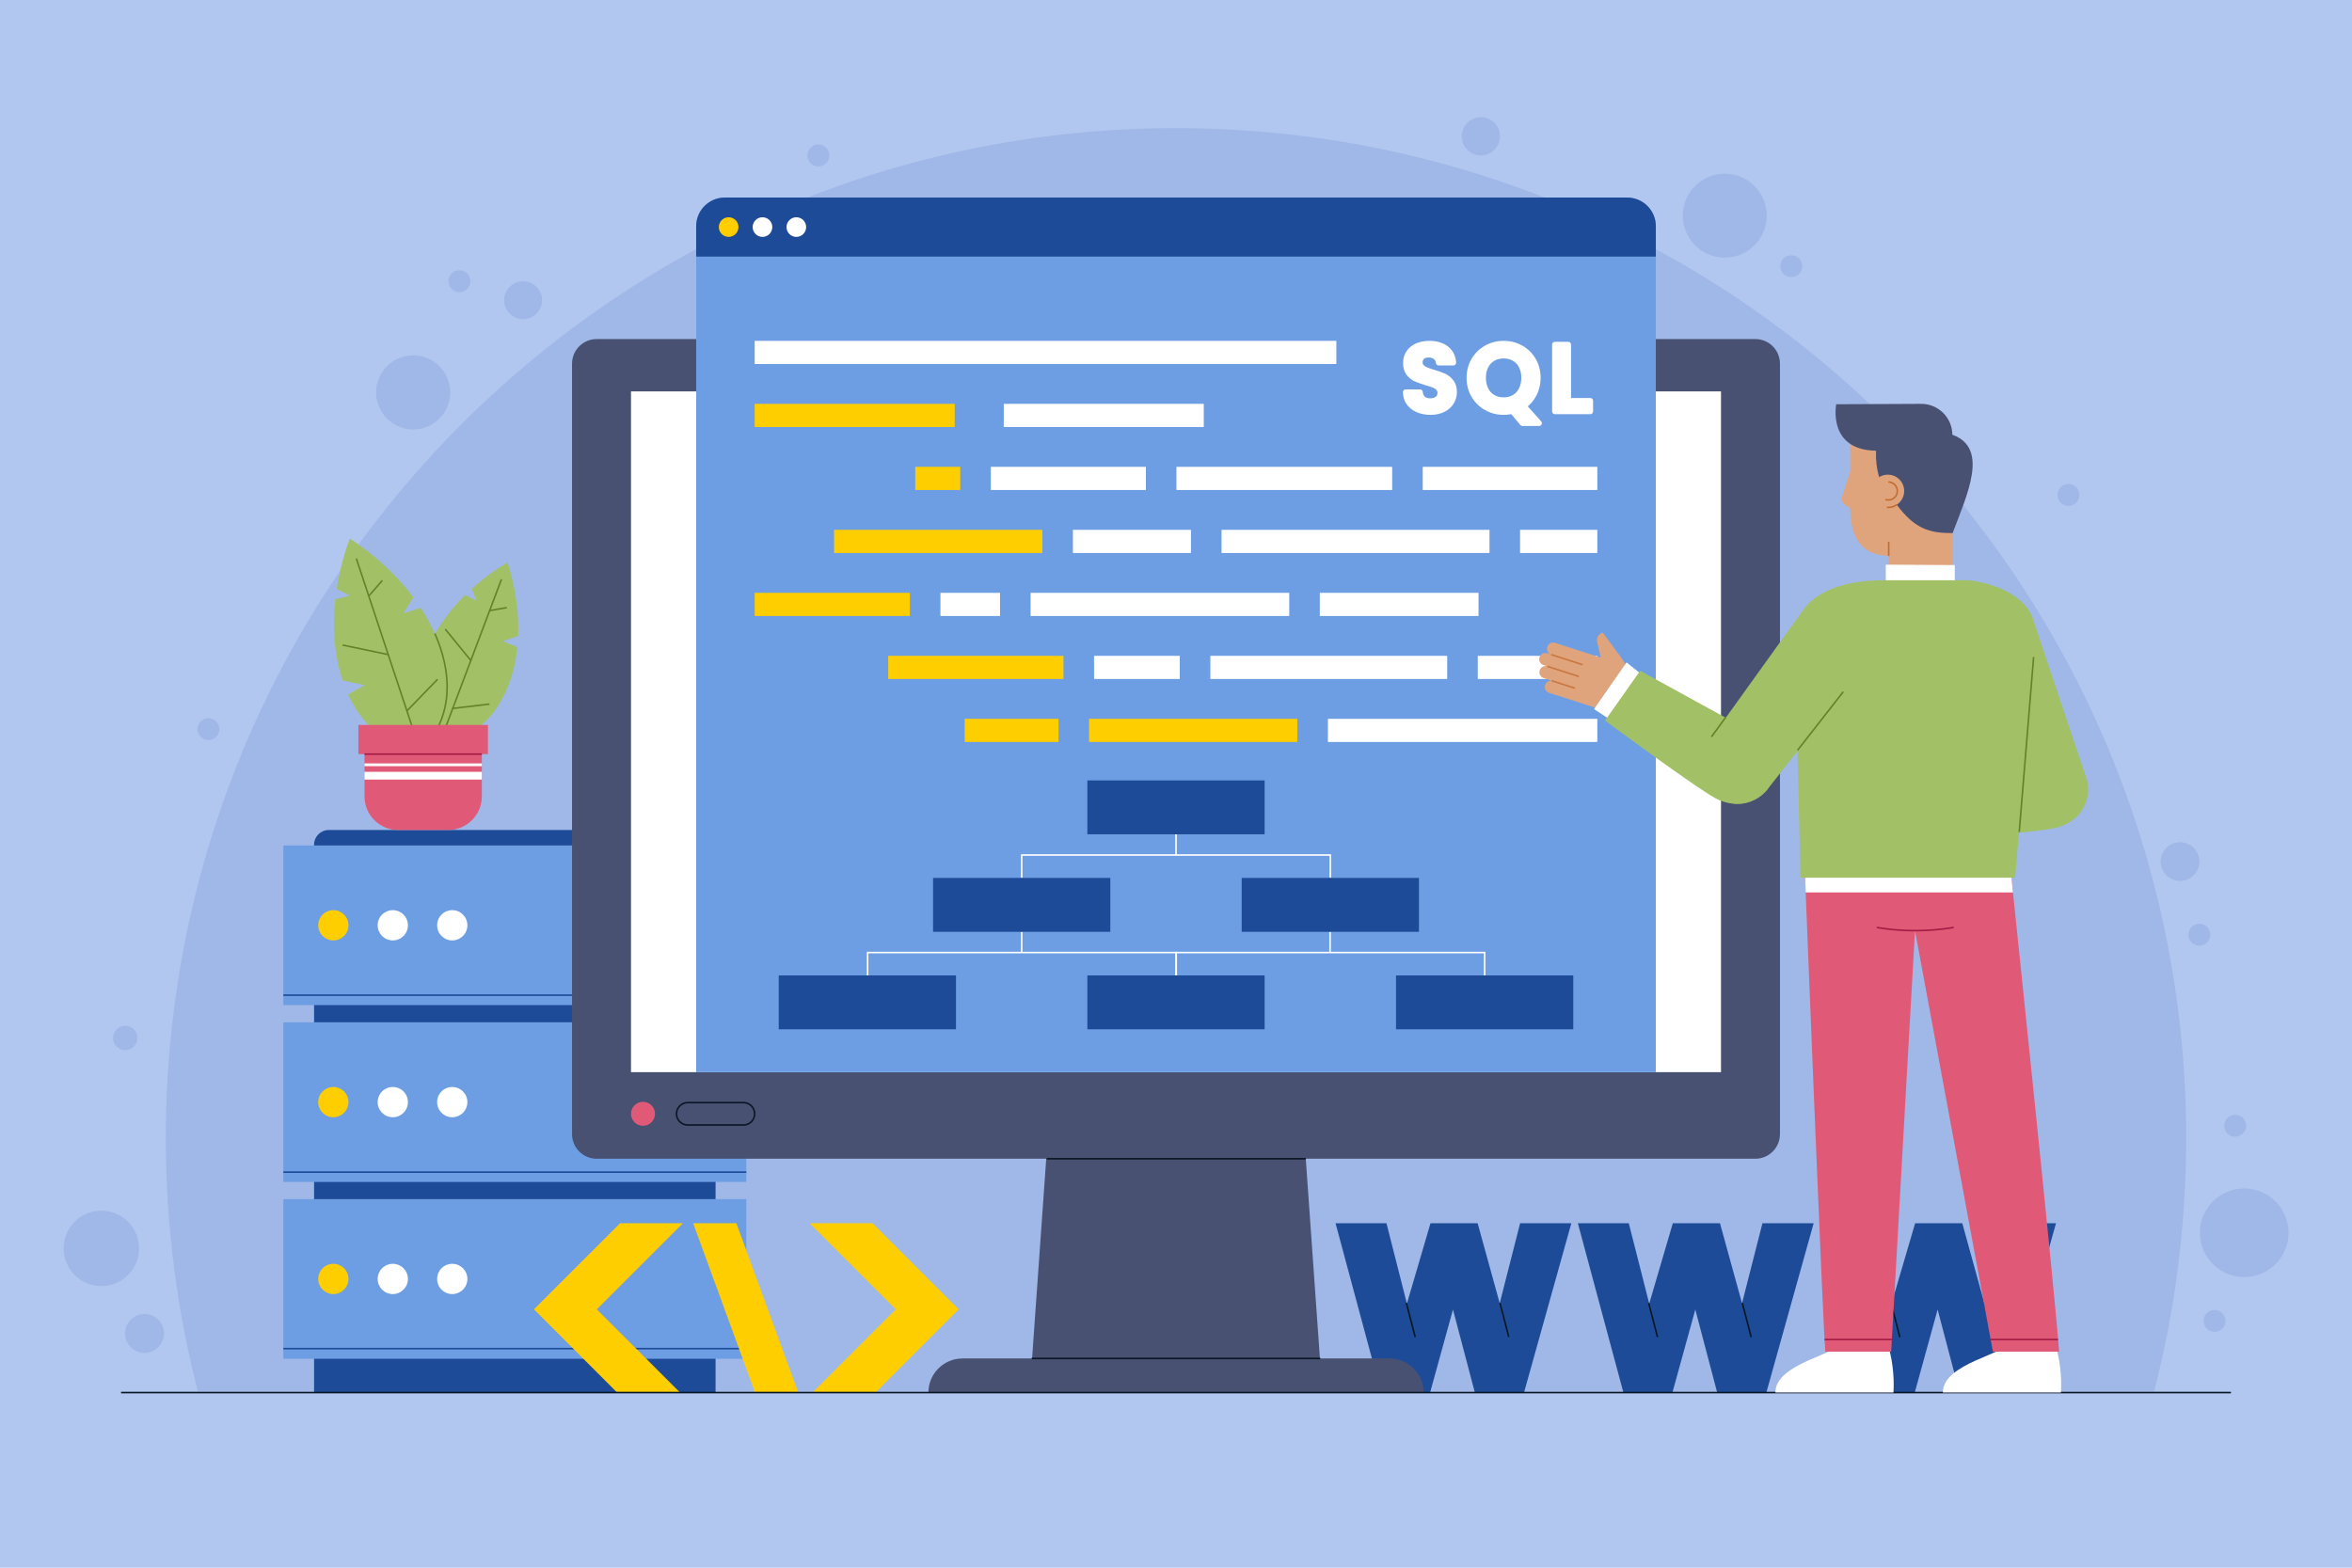 <?xml version="1.0" encoding="utf-8"?>
<!-- Generator: Adobe Illustrator 27.5.0, SVG Export Plug-In . SVG Version: 6.00 Build 0)  -->
<svg version="1.1" xmlns="http://www.w3.org/2000/svg" xmlns:xlink="http://www.w3.org/1999/xlink" x="0px" y="0px"
	 viewBox="0 0 750 500" style="enable-background:new 0 0 750 500;" xml:space="preserve">
<g id="BACKGROUND">
	<rect style="fill:#B2C7EF;" width="750" height="500"/>
</g>
<g id="OBJECTS">
	<g>
		<g>
			<path style="fill:#A0B8E8;" d="M63.108,443.846c-6.678-25.836-10.235-52.928-10.235-80.852
				C52.873,185.088,197.094,40.867,375,40.867s322.127,144.221,322.127,322.127c0,27.923-3.557,55.015-10.235,80.852H63.108z"/>
			<path style="fill:#A0B8E8;" d="M688.979,274.783c0,3.413,2.767,6.18,6.18,6.18s6.18-2.767,6.18-6.18s-2.767-6.18-6.18-6.18
				S688.979,271.37,688.979,274.783z"/>
			<path style="fill:#A0B8E8;" d="M656.077,157.856c0,1.933,1.567,3.5,3.5,3.5s3.5-1.567,3.5-3.5c0-1.933-1.567-3.5-3.5-3.5
				S656.077,155.923,656.077,157.856z"/>
			<path style="fill:#A0B8E8;" d="M62.972,232.549c0,1.933,1.567,3.5,3.5,3.5c1.933,0,3.5-1.567,3.5-3.5c0-1.933-1.567-3.5-3.5-3.5
				C64.539,229.05,62.972,230.617,62.972,232.549z"/>
			<path style="fill:#A0B8E8;" d="M702.669,421.294c0,1.933,1.567,3.5,3.5,3.5c1.933,0,3.5-1.567,3.5-3.5c0-1.933-1.567-3.5-3.5-3.5
				C704.236,417.794,702.669,419.361,702.669,421.294z"/>
			<path style="fill:#A0B8E8;" d="M709.234,359.052c0,1.933,1.567,3.5,3.5,3.5c1.933,0,3.5-1.567,3.5-3.5c0-1.933-1.567-3.5-3.5-3.5
				C710.801,355.553,709.234,357.12,709.234,359.052z"/>
			<circle style="fill:#A0B8E8;" cx="571.196" cy="84.903" r="3.5"/>
			<path style="fill:#A0B8E8;" d="M697.839,298.112c0,1.933,1.567,3.5,3.5,3.5c1.933,0,3.5-1.567,3.5-3.5c0-1.933-1.567-3.5-3.5-3.5
				C699.406,294.612,697.839,296.179,697.839,298.112z"/>
			<path style="fill:#A0B8E8;" d="M257.463,49.575c0,1.933,1.567,3.5,3.5,3.5c1.933,0,3.5-1.567,3.5-3.5c0-1.933-1.567-3.5-3.5-3.5
				C259.03,46.076,257.463,47.643,257.463,49.575z"/>
			<path style="fill:#A0B8E8;" d="M143.001,89.681c0,1.933,1.567,3.5,3.5,3.5c1.933,0,3.5-1.567,3.5-3.5c0-1.933-1.567-3.5-3.5-3.5
				C144.568,86.181,143.001,87.748,143.001,89.681z"/>
			
				<ellipse transform="matrix(0.548 -0.837 0.837 0.548 -45.227 166.755)" style="fill:#A0B8E8;" cx="131.693" cy="125.228" rx="11.817" ry="11.817"/>
			
				<ellipse transform="matrix(0.974 -0.228 0.228 0.974 -70.784 173.772)" style="fill:#A0B8E8;" cx="715.472" cy="392.743" rx="14.133" ry="14.133"/>
			
				<ellipse transform="matrix(0.54 -0.841 0.841 0.54 -320.221 210.371)" style="fill:#A0B8E8;" cx="32.477" cy="398.338" rx="12.04" ry="12.04"/>
			<path style="fill:#A0B8E8;" d="M36.045,331.064c0,2.148,1.742,3.89,3.89,3.89c2.149,0,3.89-1.742,3.89-3.89
				c0-2.148-1.742-3.89-3.89-3.89C37.786,327.174,36.045,328.916,36.045,331.064z"/>
			<path style="fill:#A0B8E8;" d="M39.87,425.288c0,3.43,2.781,6.211,6.211,6.211c3.43,0,6.211-2.781,6.211-6.211
				c0-3.43-2.781-6.211-6.211-6.211C42.651,419.077,39.87,421.857,39.87,425.288z"/>
			<path style="fill:#A0B8E8;" d="M160.75,95.739c0,3.346,2.712,6.058,6.058,6.058c3.346,0,6.058-2.712,6.058-6.058
				c0-3.346-2.712-6.058-6.058-6.058C163.462,89.681,160.75,92.393,160.75,95.739z"/>
			
				<ellipse transform="matrix(0.856 -0.517 0.517 0.856 43.788 294.347)" style="fill:#A0B8E8;" cx="549.912" cy="68.623" rx="13.387" ry="13.387"/>
			<path style="fill:#A0B8E8;" d="M466.099,43.474c0,3.37,2.732,6.102,6.102,6.102s6.102-2.732,6.102-6.102
				c0-3.37-2.732-6.102-6.102-6.102S466.099,40.104,466.099,43.474z"/>
		</g>
		<g>
			<g>
				<g>
					<g>
						<polygon style="fill:#1E4B97;" points="478.223,415.658 471.188,390.138 456.153,390.138 448.629,415.771 442.111,390.138 
							425.873,390.138 440.398,444.148 456.049,444.053 463.321,417.672 470.278,444.066 486,444.066 501.066,390.138 
							484.731,390.138 						"/>
						<polygon style="fill:#1E4B97;" points="555.494,415.658 548.46,390.138 533.425,390.138 525.9,415.771 519.383,390.138 
							503.143,390.138 517.67,444.148 533.32,444.053 540.593,417.673 547.549,444.066 563.271,444.066 578.338,390.138 
							562.003,390.138 						"/>
						<polygon style="fill:#1E4B97;" points="639.273,390.138 632.765,415.658 625.731,390.138 610.696,390.138 603.172,415.771 
							596.654,390.138 580.415,390.138 594.94,444.148 610.592,444.053 617.864,417.673 624.82,444.066 640.543,444.066 
							655.609,390.138 						"/>
					</g>
					
						<rect x="634.031" y="415.356" transform="matrix(0.968 -0.251 0.251 0.968 -85.377 172.74)" style="fill:#091724;" width="0.501" height="11.213"/>
					
						<rect x="604.169" y="415.356" transform="matrix(0.968 -0.251 0.251 0.968 -86.333 165.242)" style="fill:#091724;" width="0.501" height="11.213"/>
					
						<rect x="556.76" y="415.356" transform="matrix(0.968 -0.251 0.251 0.968 -87.852 153.339)" style="fill:#091724;" width="0.501" height="11.213"/>
					
						<rect x="526.899" y="415.356" transform="matrix(0.968 -0.251 0.251 0.968 -88.809 145.841)" style="fill:#091724;" width="0.501" height="11.213"/>
					
						<rect x="479.489" y="415.356" transform="matrix(0.968 -0.251 0.251 0.968 -90.327 133.938)" style="fill:#091724;" width="0.501" height="11.213"/>
					
						<rect x="449.627" y="415.356" transform="matrix(0.968 -0.251 0.251 0.968 -91.284 126.44)" style="fill:#091724;" width="0.501" height="11.213"/>
				</g>
			</g>
			<g>
				<path style="fill:#1E4B97;" d="M228.181,444.148H100.147V269.414c0-2.593,2.102-4.694,4.694-4.694h118.617
					c2.608,0,4.723,2.115,4.723,4.723V444.148z"/>
				<rect x="90.347" y="269.648" style="fill:#6D9EE3;" width="147.635" height="50.924"/>
				<rect x="90.347" y="326.047" style="fill:#6D9EE3;" width="147.635" height="50.924"/>
				<rect x="90.347" y="382.447" style="fill:#6D9EE3;" width="147.635" height="50.924"/>
				<path style="fill:#FFCE00;" d="M111.12,295.11c0,2.665-2.16,4.826-4.825,4.826c-2.665,0-4.825-2.16-4.825-4.826
					s2.16-4.825,4.825-4.825C108.959,290.284,111.12,292.445,111.12,295.11z"/>
				<path style="fill:#FFFFFF;" d="M130.079,295.11c0,2.665-2.16,4.826-4.825,4.826s-4.825-2.16-4.825-4.826s2.16-4.825,4.825-4.825
					S130.079,292.445,130.079,295.11z"/>
				<path style="fill:#FFFFFF;" d="M149.039,295.11c0,2.665-2.16,4.826-4.825,4.826c-2.665,0-4.826-2.16-4.826-4.826
					s2.16-4.825,4.826-4.825C146.878,290.284,149.039,292.445,149.039,295.11z"/>
				<path style="fill:#FFCE00;" d="M111.12,351.509c0,2.665-2.16,4.826-4.825,4.826c-2.665,0-4.825-2.16-4.825-4.826
					s2.16-4.825,4.825-4.825C108.959,346.684,111.12,348.844,111.12,351.509z"/>
				<path style="fill:#FFFFFF;" d="M130.079,351.509c0,2.665-2.16,4.826-4.825,4.826s-4.825-2.16-4.825-4.826
					s2.16-4.825,4.825-4.825S130.079,348.844,130.079,351.509z"/>
				<path style="fill:#FFFFFF;" d="M149.039,351.509c0,2.665-2.16,4.826-4.825,4.826c-2.665,0-4.826-2.16-4.826-4.826
					s2.16-4.825,4.826-4.825C146.878,346.684,149.039,348.844,149.039,351.509z"/>
				<circle style="fill:#FFCE00;" cx="106.294" cy="407.908" r="4.825"/>
				<circle style="fill:#FFFFFF;" cx="125.254" cy="407.908" r="4.825"/>
				<path style="fill:#FFFFFF;" d="M149.039,407.908c0,2.665-2.16,4.825-4.825,4.825c-2.665,0-4.826-2.16-4.826-4.825
					c0-2.665,2.16-4.825,4.826-4.825C146.878,403.083,149.039,405.243,149.039,407.908z"/>
				<rect x="90.347" y="429.876" style="fill:#1E4B97;" width="147.635" height="0.5"/>
				<rect x="90.347" y="373.588" style="fill:#1E4B97;" width="147.635" height="0.5"/>
				<rect x="90.347" y="317.148" style="fill:#1E4B97;" width="147.635" height="0.5"/>
			</g>
			<g>
				<polygon style="fill:#495172;" points="421.663,444.148 328.337,444.148 337.338,317.013 412.662,317.013 				"/>
				<path style="fill:#495172;" d="M453.955,444.148h-157.91l0,0c0-6.009,4.871-10.88,10.88-10.88h136.15
					C449.084,433.268,453.955,438.139,453.955,444.148L453.955,444.148z"/>
				<path style="fill:#495172;" d="M559.744,369.567H190.257c-4.333,0-7.846-3.513-7.846-7.846V115.987
					c0-4.333,3.513-7.846,7.846-7.846h369.487c4.333,0,7.846,3.513,7.846,7.846v245.734
					C567.59,366.054,564.077,369.567,559.744,369.567z"/>
				<rect x="201.21" y="124.833" style="fill:#FFFFFF;" width="347.581" height="217.122"/>
				<rect x="333.775" y="369.317" style="fill:#091724;" width="82.607" height="0.5"/>
				<rect x="329.006" y="433.018" style="fill:#091724;" width="91.988" height="0.5"/>
				<path style="fill:#E05A77;" d="M208.859,355.237c0,2.112-1.712,3.825-3.825,3.825c-2.112,0-3.825-1.712-3.825-3.825
					c0-2.112,1.712-3.825,3.825-3.825C207.147,351.413,208.859,353.125,208.859,355.237z"/>
				<path style="fill:#091724;" d="M237.068,351.913c1.833,0,3.325,1.491,3.325,3.325c0,1.833-1.491,3.325-3.325,3.325h-17.774
					c-1.833,0-3.325-1.491-3.325-3.325c0-1.833,1.492-3.325,3.325-3.325H237.068 M237.068,351.413h-17.774
					c-2.112,0-3.825,1.712-3.825,3.825c0,2.112,1.712,3.825,3.825,3.825h17.774c2.112,0,3.825-1.712,3.825-3.825
					C240.893,353.125,239.181,351.413,237.068,351.413L237.068,351.413z"/>
			</g>
			<g>
				<polygon style="fill:#FFCE00;" points="197.731,390.138 170.262,417.606 196.804,444.148 216.851,444.148 190.31,417.606 
					217.778,390.138 				"/>
				<polygon style="fill:#FFCE00;" points="278.232,390.138 258.185,390.138 285.654,417.606 259.111,444.148 279.159,444.148 
					305.702,417.606 				"/>
				<polygon style="fill:#FFCE00;" points="221.034,390.138 240.776,444.148 254.552,444.148 234.811,390.138 				"/>
			</g>
			<rect x="38.6" y="443.898" style="fill:#091724;" width="672.799" height="0.5"/>
			<g>
				<g>
					<path style="fill:#6D9EE3;" d="M528.01,341.955H221.99V72.153c0-5.051,4.094-9.145,9.145-9.145h287.729
						c5.051,0,9.145,4.094,9.145,9.145V341.955z"/>
					<g>
						<path style="fill:#1E4B97;" d="M528.01,81.84v-9.687c0-5.051-4.094-9.145-9.145-9.145H231.135
							c-5.051,0-9.145,4.094-9.145,9.145v9.687H528.01z"/>
						<g>
							<path style="fill:#FFCE00;" d="M232.35,69.293c-1.729,0-3.13,1.402-3.13,3.13s1.401,3.13,3.13,3.13
								c1.729,0,3.13-1.401,3.13-3.13S234.079,69.293,232.35,69.293z"/>
							<path style="fill:#FFFFFF;" d="M243.141,69.293c-1.729,0-3.13,1.402-3.13,3.13s1.402,3.13,3.13,3.13
								c1.729,0,3.13-1.401,3.13-3.13S244.87,69.293,243.141,69.293z"/>
							<circle style="fill:#FFFFFF;" cx="253.932" cy="72.424" r="3.13"/>
						</g>
					</g>
				</g>
				<g>
					<g>
						<rect x="240.65" y="108.71" style="fill:#FFFFFF;" width="185.478" height="7.386"/>
						<rect x="240.65" y="128.802" style="fill:#FFCE00;" width="63.781" height="7.386"/>
						<rect x="320.076" y="128.802" style="fill:#FFFFFF;" width="63.781" height="7.386"/>
						<rect x="291.855" y="148.894" style="fill:#FFCE00;" width="14.345" height="7.386"/>
						<rect x="315.95" y="148.894" style="fill:#FFFFFF;" width="49.446" height="7.386"/>
						<rect x="375.147" y="148.894" style="fill:#FFFFFF;" width="68.782" height="7.386"/>
						<rect x="453.68" y="148.894" style="fill:#FFFFFF;" width="55.669" height="7.386"/>
						<rect x="265.975" y="168.986" style="fill:#FFCE00;" width="66.403" height="7.386"/>
						<rect x="342.128" y="168.986" style="fill:#FFFFFF;" width="37.647" height="7.386"/>
						<rect x="389.525" y="168.986" style="fill:#FFFFFF;" width="85.441" height="7.386"/>
						<rect x="484.717" y="168.986" style="fill:#FFFFFF;" width="24.633" height="7.386"/>
						<rect x="240.65" y="189.078" style="fill:#FFCE00;" width="49.486" height="7.386"/>
						<rect x="299.887" y="189.078" style="fill:#FFFFFF;" width="19.005" height="7.386"/>
						<rect x="328.642" y="189.078" style="fill:#FFFFFF;" width="82.466" height="7.386"/>
						<rect x="420.859" y="189.078" style="fill:#FFFFFF;" width="50.606" height="7.386"/>
						<rect x="283.228" y="209.17" style="fill:#FFCE00;" width="55.892" height="7.386"/>
						<rect x="348.871" y="209.17" style="fill:#FFFFFF;" width="27.334" height="7.386"/>
						<rect x="385.956" y="209.17" style="fill:#FFFFFF;" width="75.525" height="7.386"/>
						<rect x="471.231" y="209.17" style="fill:#FFFFFF;" width="38.118" height="7.386"/>
						<rect x="307.621" y="229.262" style="fill:#FFCE00;" width="29.913" height="7.386"/>
						<rect x="347.284" y="229.262" style="fill:#FFCE00;" width="66.403" height="7.386"/>
						<rect x="423.437" y="229.262" style="fill:#FFFFFF;" width="85.912" height="7.386"/>
					</g>
					<g>
						<path style="fill:#FFFFFF;" d="M507.12,132.103c0.486,0,0.881-0.395,0.881-0.881v-3.391c0-0.486-0.395-0.881-0.881-0.881
							h-6.145v-17.053c0-0.486-0.395-0.881-0.882-0.881h-4.275c-0.487,0-0.882,0.395-0.882,0.881v21.325
							c0,0.486,0.395,0.881,0.882,0.881H507.12z"/>
						<path style="fill:#FFFFFF;" d="M485.428,110.23c-1.787-1.008-3.788-1.52-5.948-1.52c-2.14,0-4.134,0.511-5.93,1.519
							c-1.801,1.01-3.247,2.429-4.299,4.216c-1.054,1.792-1.588,3.828-1.588,6.053c0,2.246,0.534,4.293,1.588,6.083
							c1.049,1.785,2.496,3.204,4.3,4.218c1.796,1.007,3.791,1.517,5.929,1.517c0.721,0,1.442-0.063,2.143-0.187l0.278-0.049
							l2.893,3.465c0.168,0.201,0.413,0.316,0.676,0.316h5.315c0.347,0,0.662-0.204,0.804-0.52c0.142-0.316,0.085-0.687-0.146-0.946
							l-4.255-4.787l0.352-0.325c0.973-0.898,1.789-1.976,2.423-3.203c0.865-1.677,1.304-3.555,1.304-5.581
							c0-2.224-0.529-4.26-1.571-6.05C488.653,112.658,487.217,111.239,485.428,110.23z M484.379,123.857
							c-0.476,0.935-1.116,1.632-1.957,2.132c-0.846,0.503-1.808,0.747-2.942,0.747c-1.135,0-2.102-0.245-2.959-0.749
							c-0.846-0.496-1.49-1.194-1.97-2.131v-0.001c-0.481-0.949-0.726-2.078-0.726-3.356c0-1.28,0.244-2.403,0.725-3.338
							c0.478-0.926,1.121-1.613,1.965-2.101c0.858-0.496,1.828-0.737,2.965-0.737c1.136,0,2.101,0.24,2.947,0.735
							c0.84,0.49,1.479,1.177,1.953,2.101c0.484,0.939,0.728,2.063,0.728,3.34C485.108,121.775,484.862,122.905,484.379,123.857z"/>
						<path style="fill:#FFFFFF;" d="M460.614,131.35c1.281-0.652,2.273-1.549,2.95-2.666c0.671-1.109,1.012-2.332,1.012-3.633
							c0-1.516-0.381-2.778-1.132-3.748c-0.714-0.921-1.583-1.625-2.584-2.091c-0.916-0.427-2.063-0.842-3.508-1.266
							c-0.993-0.299-1.762-0.561-2.285-0.782c-0.449-0.187-0.827-0.431-1.121-0.728c-0.208-0.206-0.307-0.46-0.307-0.796
							c0-0.818,0.331-1.101,0.44-1.194c0.338-0.289,0.805-0.43,1.428-0.43c0.745,0,1.332,0.174,1.746,0.517
							c0.391,0.324,0.587,0.702,0.614,1.19c0.027,0.465,0.413,0.83,0.88,0.83h4.704c0.244,0,0.479-0.103,0.646-0.282
							c0.167-0.179,0.251-0.421,0.232-0.664c-0.159-2.165-1.039-3.883-2.612-5.108c-1.527-1.187-3.514-1.789-5.905-1.789
							c-1.58,0-3.015,0.277-4.264,0.822c-1.288,0.564-2.31,1.395-3.036,2.47c-0.728,1.08-1.097,2.356-1.097,3.791
							c0,1.538,0.375,2.804,1.116,3.763c0.707,0.913,1.568,1.608,2.561,2.065c0.896,0.411,2.078,0.834,3.512,1.256
							c0.972,0.271,1.747,0.522,2.298,0.743c0.467,0.19,0.842,0.436,1.144,0.754c0.228,0.24,0.339,0.551,0.339,0.952
							c0,0.512-0.171,0.894-0.539,1.203c-0.407,0.341-1.009,0.514-1.79,0.514c-0.756,0-1.317-0.176-1.714-0.537
							c-0.388-0.353-0.6-0.838-0.645-1.484c-0.031-0.461-0.417-0.821-0.878-0.821h-4.583c-0.234,0-0.463,0.096-0.628,0.263
							s-0.257,0.398-0.253,0.632c0.023,1.483,0.439,2.793,1.236,3.893c0.783,1.085,1.857,1.924,3.192,2.495
							c1.3,0.554,2.768,0.835,4.365,0.835C457.851,132.317,459.354,131.991,460.614,131.35z"/>
					</g>
				</g>
				<g>
					<rect x="325.541" y="297.193" style="fill:#FFFFFF;" width="0.5" height="6.61"/>
					<polygon style="fill:#FFFFFF;" points="424.459,280.005 423.959,280.005 423.959,272.953 326.041,272.953 326.041,280.005 
						325.541,280.005 325.541,272.453 424.459,272.453 					"/>
					<polygon style="fill:#FFFFFF;" points="375.329,311.105 374.829,311.105 374.829,304.053 276.912,304.053 276.912,311.105 
						276.412,311.105 276.412,303.553 375.329,303.553 					"/>
					<rect x="423.88" y="297.193" style="fill:#FFFFFF;" width="0.5" height="6.61"/>
					<rect x="374.75" y="266.093" style="fill:#FFFFFF;" width="0.5" height="6.61"/>
					<polygon style="fill:#FFFFFF;" points="473.667,311.105 473.167,311.105 473.167,304.053 375.25,304.053 375.25,311.105 
						374.75,311.105 374.75,303.553 473.667,303.553 					"/>
					<rect x="346.736" y="248.905" style="fill:#1E4B97;" width="56.528" height="17.188"/>
					<g>
						<rect x="297.528" y="280.005" style="fill:#1E4B97;" width="56.528" height="17.188"/>
						<rect x="395.945" y="280.005" style="fill:#1E4B97;" width="56.528" height="17.188"/>
					</g>
					<g>
						<rect x="248.319" y="311.105" style="fill:#1E4B97;" width="56.528" height="17.188"/>
						<rect x="346.736" y="311.105" style="fill:#1E4B97;" width="56.527" height="17.188"/>
						<rect x="445.153" y="311.105" style="fill:#1E4B97;" width="56.528" height="17.188"/>
					</g>
				</g>
			</g>
			<g>
				<g>
					<path style="fill:#A2C167;" d="M162.245,218.258c-7.052,18.694-22.01,18.39-22.01,18.39s-9.832-8.301-5.635-24.418l5.104,0.892
						l-3.849-4.82c2.88-7.634,7.738-13.848,12.478-18.529l3.687,1.802l-1.638-3.742c6.077-5.518,11.437-8.403,11.437-8.403
						s3.911,10.528,3.409,23.428l-4.921,1.651l4.677,1.837C164.587,210.244,163.744,214.284,162.245,218.258z"/>
					
						<rect x="122.294" y="210.455" transform="matrix(0.353 -0.936 0.936 0.353 -100.061 276.753)" style="fill:#64822A;" width="55.455" height="0.501"/>
					
						<rect x="145.732" y="199.349" transform="matrix(0.775 -0.632 0.632 0.775 -97.143 138.422)" style="fill:#64822A;" width="0.499" height="12.794"/>
					
						<rect x="144.23" y="224.989" transform="matrix(0.993 -0.117 0.117 0.993 -25.386 19.177)" style="fill:#64822A;" width="11.981" height="0.5"/>
					
						<rect x="155.979" y="194.063" transform="matrix(0.985 -0.172 0.172 0.985 -31.042 30.196)" style="fill:#64822A;" width="5.661" height="0.5"/>
				</g>
				<g>
					<path style="fill:#A2C167;" d="M140.434,206.645c7.335,22.089-6.422,32.789-6.422,32.789s-14.987-0.297-23.014-17.96
						l5.273-2.938l-7.02-1.537c-2.995-9.021-3.159-18.208-2.304-25.92l4.658-1.074l-4.228-2.184
						c1.45-9.452,4.184-15.995,4.184-15.995s11.263,6.657,20.273,18.697l-3.241,5.105l5.58-1.77
						C136.674,197.676,138.875,201.949,140.434,206.645z"/>
					<path style="fill:#64822A;" d="M139.138,233.483l-0.434-0.248c2.973-5.192,5.645-14.005,1.493-26.511
						c-0.512-1.539-1.111-3.087-1.783-4.602l0.457-0.203c0.679,1.529,1.284,3.093,1.801,4.648
						C144.882,219.248,142.161,228.203,139.138,233.483z"/>
					
						<rect x="123.583" y="176.48" transform="matrix(0.949 -0.315 0.315 0.949 -59.486 49.664)" style="fill:#64822A;" width="0.5" height="64.6"/>
					<polygon style="fill:#64822A;" points="123.782,209.025 109.193,205.978 109.295,205.489 123.884,208.535 					"/>
					
						<rect x="127.698" y="221.535" transform="matrix(0.696 -0.718 0.718 0.696 -118.274 163.97)" style="fill:#64822A;" width="13.956" height="0.501"/>
					
						<rect x="116.46" y="187.251" transform="matrix(0.657 -0.754 0.754 0.657 -100.296 154.716)" style="fill:#64822A;" width="6.594" height="0.5"/>
				</g>
				<g>
					<path style="fill:#E05A77;" d="M116.228,233.771v20.21c0,5.931,4.808,10.739,10.74,10.739h15.945
						c5.931,0,10.739-4.808,10.739-10.739v-20.21H116.228z"/>
					<rect x="116.228" y="243.483" style="fill:#FFFFFF;" width="37.424" height="0.881"/>
					<rect x="116.228" y="246.165" style="fill:#FFFFFF;" width="37.424" height="2.47"/>
					<rect x="114.283" y="231.211" style="fill:#E05A77;" width="41.313" height="9.305"/>
					<rect x="116.228" y="240.266" style="fill:#A31C46;" width="37.424" height="0.5"/>
				</g>
			</g>
			<g>
				<g>
					<path style="fill:#E0A47C;" d="M492.696,218.533l0.025-0.078c0.325-1.01,1.405-1.567,2.416-1.248l0-0.001l-2.918-0.938
						c-1.014-0.326-1.571-1.412-1.245-2.425l0.025-0.078c0.326-1.013,1.411-1.571,2.425-1.245l-1.284-0.413
						c-1.013-0.326-1.571-1.411-1.245-2.425l0.025-0.078c0.326-1.013,1.411-1.571,2.425-1.245l1.284,0.413
						c-1.013-0.326-1.571-1.411-1.245-2.425l0.025-0.078c0.326-1.014,1.411-1.571,2.425-1.245l0.861,0.277l7.339,2.359l6.422,2.064
						l-0.988-4.231c-0.603-2.054,0.116-3.177,1.592-3.766l6.197,8.425c1.884,2.562,2.424,5.873,1.451,8.901l-0.717,2.231
						c-1.191,3.705-5.16,5.743-8.866,4.552l-6.983-2.245l-7.523-2.418l-0.676-0.217
						C492.928,220.632,492.371,219.547,492.696,218.533z"/>
					<polygon style="fill:#C9773F;" points="504.587,212.238 494.553,209.012 494.705,208.536 504.739,211.762 					"/>
					
						<rect x="498.192" y="208.864" transform="matrix(0.306 -0.952 0.952 0.306 142.052 623.138)" style="fill:#C9773F;" width="0.499" height="10.541"/>
					<polygon style="fill:#C9773F;" points="502.174,219.745 494.69,217.339 494.843,216.864 502.326,219.269 					"/>
				</g>
				
					<rect x="602.285" y="158.109" transform="matrix(-1 -1.224647e-16 1.224647e-16 -1 1224.928 365.103)" style="fill:#E0A47C;" width="20.358" height="48.885"/>
				<polygon style="fill:#FFFFFF;" points="601.328,180.091 601.328,188.035 623.332,188.098 623.332,180.231 				"/>
				<path style="fill:#E0A47C;" d="M603.35,177.33L603.35,177.33c7.339,0,13.344-6.021,13.344-13.38v-10.566
					c0-7.359-6.005-13.38-13.344-13.38h0c-7.339,0-13.344-9.792-13.344-2.433v12.792l-2.623,8.056
					c-0.307,0.943,0.05,1.974,0.874,2.525l1.748,1.169C590.073,174.397,596.011,177.33,603.35,177.33z"/>
				<path style="fill:#495172;" d="M622.643,170.036c-7.423,0-12.041-1.317-17.811-9.062c0,0-7.046-4.893-6.614-17.218
					c-15.609-0.251-12.686-14.826-12.686-14.826l27.057-0.127c5.471-0.026,9.931,4.379,9.974,9.85l0,0
					C634.337,142.886,627.345,157.569,622.643,170.036z"/>
				<rect x="602.015" y="172.771" style="fill:#C16D34;" width="0.5" height="4.559"/>
				<path style="fill:#E0A47C;" d="M607.198,156.605c0,2.88-2.335,5.214-5.214,5.214c-2.88,0-5.214-2.334-5.214-5.214
					c0-2.88,2.334-5.214,5.214-5.214C604.864,151.391,607.198,153.725,607.198,156.605z"/>
				<path style="fill:#C16D34;" d="M602.158,159.724c-0.349,0-0.691-0.057-1.02-0.17l0.164-0.473
					c0.274,0.095,0.563,0.143,0.856,0.143c1.443,0,2.618-1.175,2.618-2.619c0-1.444-1.175-2.619-2.618-2.619v-0.5
					c1.72,0,3.118,1.399,3.118,3.119C605.276,158.325,603.878,159.724,602.158,159.724z"/>
				<path style="fill:#C16D34;" d="M602.135,162.082c-0.156,0-0.318-0.007-0.484-0.023l0.049-0.498
					c1.763,0.177,2.964-0.772,2.977-0.782l0.313,0.39C604.938,161.209,603.832,162.082,602.135,162.082z"/>
				<path style="fill:#FFFFFF;" d="M588.011,427.84c-1.64,4.014-21.941,6.961-21.869,16.309h37.638
					c0.347-4.821-0.372-11.83-2.198-16.309C601.582,427.84,589.651,423.825,588.011,427.84z"/>
				<path style="fill:#FFFFFF;" d="M641.41,427.84c-1.64,4.014-21.941,6.961-21.869,16.309h37.638
					c0.347-4.821-0.373-11.83-2.198-16.309C654.981,427.84,643.049,423.825,641.41,427.84z"/>
				<g>
					<path style="fill:#A2C167;" d="M641.768,254.125l-0.006,0.001l-18.242-47.739l0.008-0.005
						c-1.69-4.498-0.865-9.749,2.599-13.526c4.916-5.359,13.26-5.713,18.637-0.789c1.903,1.743,3.166,3.915,3.803,6.23l0.011,0
						l16.315,48.697c0.266,0.627,0.488,1.268,0.645,1.923l0.002,0.005l-0.001,0c0.904,3.793-0.026,7.948-2.856,11.034
						c-4.539,4.949-12.245,5.275-17.21,0.729C643.496,258.874,642.264,256.562,641.768,254.125z"/>
					<path style="fill:#A2C167;" d="M612.439,268.276c0,0,40.284-2.912,44.145-4.535c2.626-0.782,5.374-2.692,6.713-4.474
						c4.032-5.37,2.935-12.999-2.451-17.04c-3.753-2.816-12.555-1.271-12.555-1.271l-37.723,7.975
						C608.788,254.252,609.624,263.571,612.439,268.276z"/>
				</g>
				<path style="fill:#E05A77;" d="M641.233,278.309h-65.691c0.62,15.682,5.687,143.407,6.508,152.794h21.007l7.596-134.277
					l24.841,134.277h21.104C655.939,418.947,642.229,287.823,641.233,278.309z"/>
				<path style="fill:#FFFFFF;" d="M641.894,284.634c-0.331-3.168-0.561-5.369-0.661-6.325h-65.691
					c0.053,1.336,0.139,3.504,0.251,6.325H641.894z"/>
				<path style="fill:#A2C167;" d="M642.583,279.934l6.319-75.598c1.818-17.445-21.17-19.268-21.17-19.268h-27.126
					c-12.032,0-28.681,3.342-28.299,20.324l1.858,74.543H642.583z"/>
				<path style="fill:#FFFFFF;" d="M514.897,230.596c-0.159-0.276-6.594-4.434-6.594-4.434l10.365-14.89l6.16,4.919L514.897,230.596
					z"/>
				<path style="fill:#A2C167;" d="M545.562,235.546l-0.004-0.004l29.812-41.509l0.009,0.004c2.825-3.887,7.663-6.089,12.723-5.276
					c7.18,1.153,12.069,7.925,10.918,15.125c-0.407,2.548-1.526,4.799-3.107,6.604l0.006,0.009l-31.673,40.427
					c-0.377,0.567-0.79,1.105-1.251,1.597l-0.003,0.004l0-0.001c-2.669,2.843-6.65,4.354-10.784,3.69
					c-6.63-1.065-11.145-7.318-10.082-13.967C542.547,239.603,543.8,237.301,545.562,235.546z"/>
				<path style="fill:#A2C167;" d="M511.815,229.822c0,0,32.436,24.066,36.421,25.354c2.5,1.12,5.829,1.465,8.007,0.986
					c6.559-1.441,10.703-7.939,9.256-14.515c-1.008-4.583-8.689-9.152-8.689-9.152l-33.797-18.558L511.815,229.822z"/>
				
					<rect x="568.626" y="229.95" transform="matrix(0.616 -0.788 0.788 0.616 41.512 545.578)" style="fill:#64822A;" width="23.716" height="0.501"/>
				
					<rect x="618.126" y="237.459" transform="matrix(0.082 -0.997 0.997 0.082 356.206 862.148)" style="fill:#64822A;" width="55.984" height="0.5"/>
				<path style="fill:#A31C46;" d="M610.653,297.073c-4.112,0-8.196-0.341-12.224-1.023l0.084-0.493c8,1.353,16.228,1.353,24.452,0
					l0.082,0.493C618.907,296.732,614.766,297.073,610.653,297.073z"/>
				<rect x="581.806" y="426.978" style="fill:#A31C46;" width="21.471" height="0.5"/>
				<rect x="634.774" y="426.978" style="fill:#A31C46;" width="21.471" height="0.5"/>
				
					<rect x="544.167" y="231.768" transform="matrix(0.588 -0.809 0.809 0.588 38.078 538.807)" style="fill:#64822A;" width="7.759" height="0.5"/>
			</g>
		</g>
	</g>
</g>
</svg>
